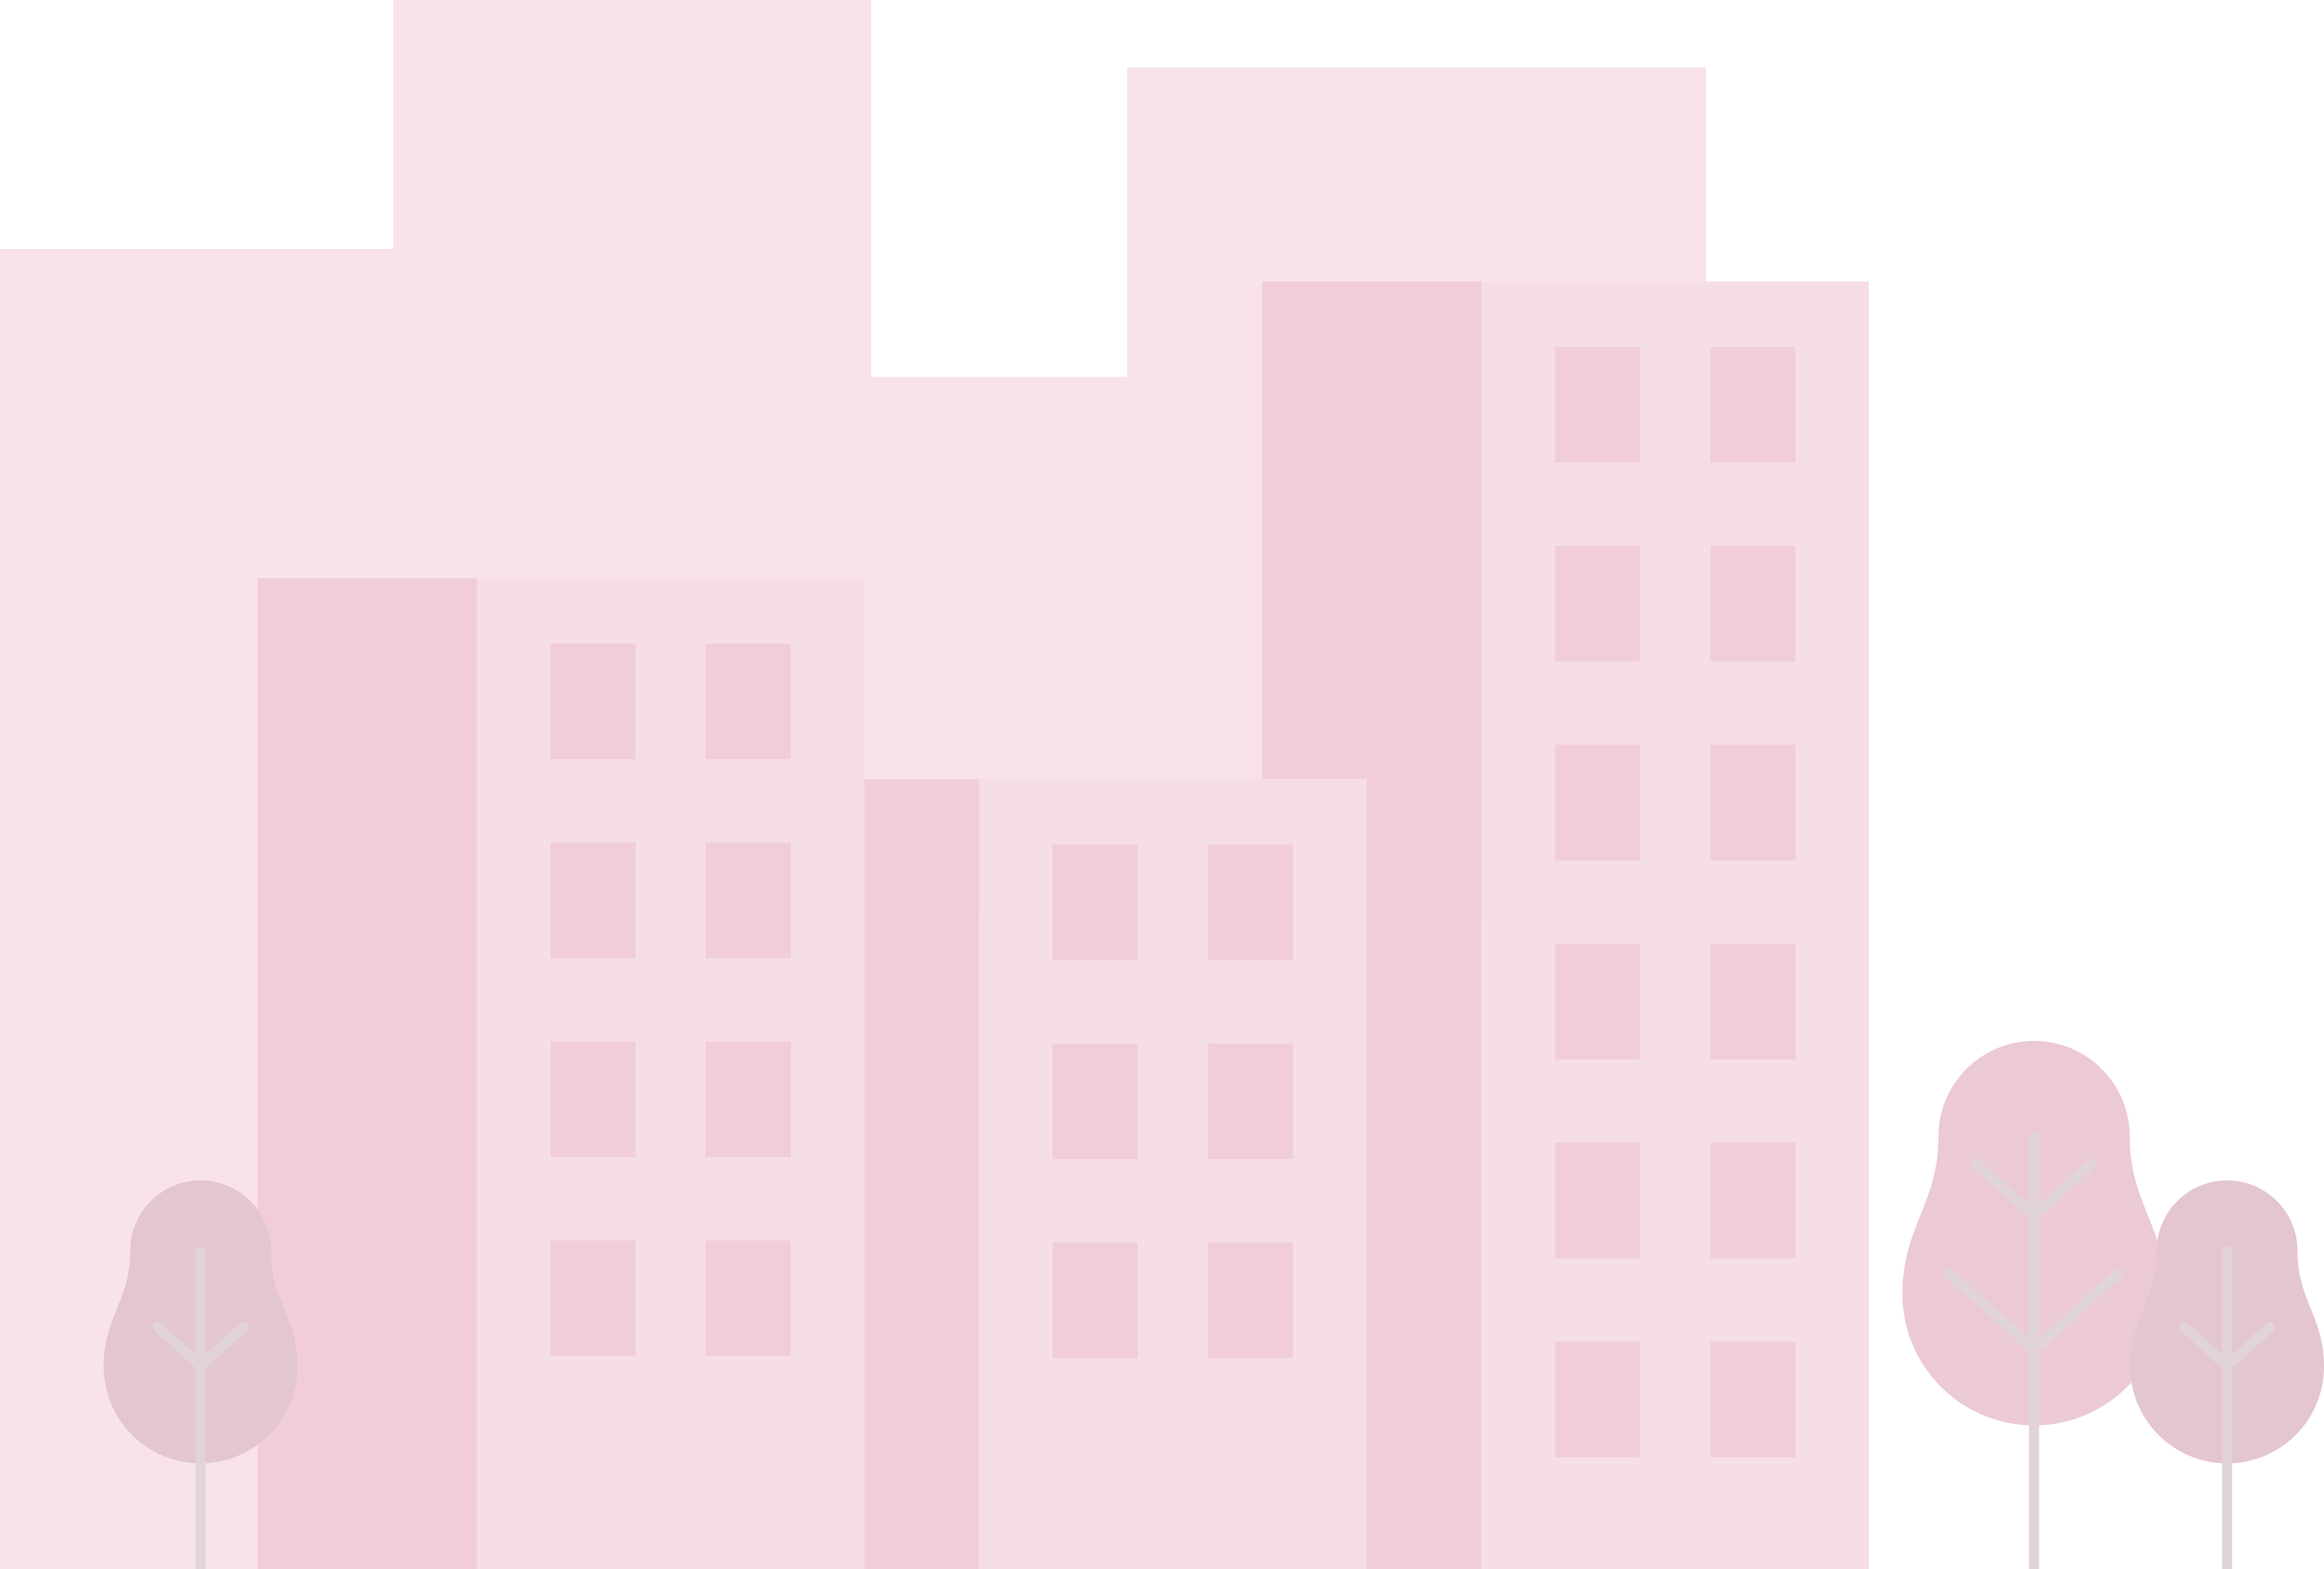 <svg xmlns="http://www.w3.org/2000/svg" xmlns:xlink="http://www.w3.org/1999/xlink" width="345.184" height="233.103" viewBox="0 0 345.184 233.103">
  <defs>
    <clipPath id="clip-path">
      <rect id="사각형_2728" data-name="사각형 2728" width="345.184" height="233.102" fill="none"/>
    </clipPath>
  </defs>
  <g id="object-1" opacity="0.3">
    <rect id="사각형_2692" data-name="사각형 2692" width="86" height="126" transform="translate(167.394 10)" fill="#e6a2ba"/>
    <rect id="사각형_2693" data-name="사각형 2693" width="71" height="80" transform="translate(117.394 56)" fill="#e6a2ba"/>
    <rect id="사각형_2694" data-name="사각형 2694" width="71" height="136" transform="translate(58.394 0)" fill="#e6a2ba"/>
    <rect id="사각형_2695" data-name="사각형 2695" width="97.393" height="196.103" transform="translate(0.001 37)" fill="#e6a2ba"/>
    <rect id="사각형_2696" data-name="사각형 2696" width="57.538" height="191.295" transform="translate(220.05 41.808)" fill="#e190ad"/>
    <rect id="사각형_2697" data-name="사각형 2697" width="32.595" height="191.295" transform="translate(187.455 41.808)" fill="#cf5889"/>
    <rect id="사각형_2698" data-name="사각형 2698" width="12.666" height="17.189" transform="translate(230.951 51.523)" fill="#cf5889"/>
    <rect id="사각형_2699" data-name="사각형 2699" width="12.666" height="17.189" transform="translate(254.021 51.523)" fill="#cf5889"/>
    <rect id="사각형_2700" data-name="사각형 2700" width="12.666" height="17.189" transform="translate(230.951 81.076)" fill="#cf5889"/>
    <rect id="사각형_2701" data-name="사각형 2701" width="12.666" height="17.189" transform="translate(254.021 81.076)" fill="#cf5889"/>
    <rect id="사각형_2702" data-name="사각형 2702" width="12.666" height="17.189" transform="translate(230.951 110.629)" fill="#cf5889"/>
    <rect id="사각형_2703" data-name="사각형 2703" width="12.666" height="17.189" transform="translate(254.021 110.629)" fill="#cf5889"/>
    <rect id="사각형_2704" data-name="사각형 2704" width="12.666" height="17.189" transform="translate(230.951 140.181)" fill="#cf5889"/>
    <rect id="사각형_2705" data-name="사각형 2705" width="12.666" height="17.189" transform="translate(254.021 140.181)" fill="#cf5889"/>
    <rect id="사각형_2706" data-name="사각형 2706" width="12.666" height="17.189" transform="translate(230.951 169.733)" fill="#cf5889"/>
    <rect id="사각형_2707" data-name="사각형 2707" width="12.666" height="17.189" transform="translate(254.021 169.733)" fill="#cf5889"/>
    <rect id="사각형_2708" data-name="사각형 2708" width="12.666" height="17.189" transform="translate(230.951 199.285)" fill="#cf5889"/>
    <rect id="사각형_2709" data-name="사각형 2709" width="12.666" height="17.189" transform="translate(254.021 199.285)" fill="#cf5889"/>
    <rect id="사각형_2710" data-name="사각형 2710" width="57.539" height="117.374" transform="translate(145.423 115.729)" fill="#e190ad"/>
    <rect id="사각형_2711" data-name="사각형 2711" width="32.592" height="117.374" transform="translate(112.832 115.729)" fill="#cf5889"/>
    <rect id="사각형_2712" data-name="사각형 2712" width="12.666" height="17.187" transform="translate(156.326 125.445)" fill="#cf5889"/>
    <rect id="사각형_2713" data-name="사각형 2713" width="12.666" height="17.187" transform="translate(179.394 125.445)" fill="#cf5889"/>
    <rect id="사각형_2714" data-name="사각형 2714" width="12.666" height="17.187" transform="translate(156.326 154.999)" fill="#cf5889"/>
    <rect id="사각형_2715" data-name="사각형 2715" width="12.666" height="17.187" transform="translate(179.394 154.999)" fill="#cf5889"/>
    <rect id="사각형_2716" data-name="사각형 2716" width="12.666" height="17.189" transform="translate(156.326 184.55)" fill="#cf5889"/>
    <rect id="사각형_2717" data-name="사각형 2717" width="12.666" height="17.189" transform="translate(179.394 184.55)" fill="#cf5889"/>
    <rect id="사각형_2718" data-name="사각형 2718" width="57.537" height="147.223" transform="translate(70.84 85.88)" fill="#e190ad"/>
    <rect id="사각형_2719" data-name="사각형 2719" width="32.595" height="147.223" transform="translate(38.245 85.88)" fill="#cf5889"/>
    <rect id="사각형_2720" data-name="사각형 2720" width="12.666" height="17.19" transform="translate(81.74 95.594)" fill="#cf5889"/>
    <rect id="사각형_2721" data-name="사각형 2721" width="12.666" height="17.19" transform="translate(104.808 95.594)" fill="#cf5889"/>
    <rect id="사각형_2722" data-name="사각형 2722" width="12.666" height="17.189" transform="translate(81.74 125.147)" fill="#cf5889"/>
    <rect id="사각형_2723" data-name="사각형 2723" width="12.666" height="17.189" transform="translate(104.808 125.147)" fill="#cf5889"/>
    <rect id="사각형_2724" data-name="사각형 2724" width="12.666" height="17.189" transform="translate(81.74 154.7)" fill="#cf5889"/>
    <rect id="사각형_2725" data-name="사각형 2725" width="12.666" height="17.189" transform="translate(104.808 154.7)" fill="#cf5889"/>
    <rect id="사각형_2726" data-name="사각형 2726" width="12.666" height="17.191" transform="translate(81.74 184.252)" fill="#cf5889"/>
    <rect id="사각형_2727" data-name="사각형 2727" width="12.666" height="17.191" transform="translate(104.808 184.252)" fill="#cf5889"/>
    <g id="그룹_3407" data-name="그룹 3407" transform="translate(0 0.001)">
      <g id="그룹_3406" data-name="그룹 3406" clip-path="url(#clip-path)">
        <path id="패스_8971" data-name="패스 8971" d="M57.269,168.832a14.209,14.209,0,0,0-28.418,0c0,9.988-5.346,13.365-5.346,23.352a19.555,19.555,0,0,0,39.11,0c0-9.987-5.346-13.364-5.346-23.352" transform="translate(259.064 0)" fill="#bc4b79"/>
        <path id="패스_8972" data-name="패스 8972" d="M29.947,188.615a.75.75,0,0,1,1.06-.05l11.3,10.282V180.968l-8.4-7.641a.75.75,0,1,1,1.01-1.109l7.389,6.721v-9.946a.75.75,0,0,1,1.5,0v9.947l7.392-6.722a.75.75,0,0,1,1.01,1.109l-8.4,7.641v17.879l11.3-10.282a.75.75,0,1,1,1.01,1.11l-12.314,11.2V233.1h-1.5V200.875L30,189.675a.75.75,0,0,1-.05-1.06" transform="translate(259.065 0)" fill="#9c6e7d"/>
        <path id="패스_8973" data-name="패스 8973" d="M24.847,185.8a10.456,10.456,0,0,0-20.912,0C3.935,193.156,0,195.641,0,202.99a14.391,14.391,0,0,0,28.782,0c0-7.349-3.935-9.834-3.935-17.185" transform="translate(316.402 0)" fill="#a43e68"/>
        <path id="패스_8974" data-name="패스 8974" d="M7.474,196.616a.751.751,0,0,1,1.06-.05l5.106,4.645V185.925a.75.75,0,0,1,1.5,0v15.287l5.108-4.646a.75.75,0,0,1,1.01,1.11l-6.118,5.563V233.1h-1.5V203.239l-6.116-5.563a.75.75,0,0,1-.05-1.06" transform="translate(316.402 0)" fill="#9c6e7d"/>
        <path id="패스_8975" data-name="패스 8975" d="M325.847,185.8a10.456,10.456,0,0,0-20.912,0c0,7.351-3.935,9.836-3.935,17.185a14.391,14.391,0,0,0,28.782,0c0-7.349-3.935-9.834-3.935-17.185" transform="translate(-285.598 0)" fill="#a43e68"/>
        <path id="패스_8976" data-name="패스 8976" d="M308.474,196.616a.751.751,0,0,1,1.06-.05l5.106,4.645V185.925a.75.75,0,0,1,1.5,0v15.287l5.108-4.646a.75.75,0,0,1,1.01,1.11l-6.118,5.563V233.1h-1.5V203.239l-6.116-5.563a.75.75,0,0,1-.05-1.06" transform="translate(-285.598 0)" fill="#9c6e7d"/>
      </g>
    </g>
  </g>
</svg>
